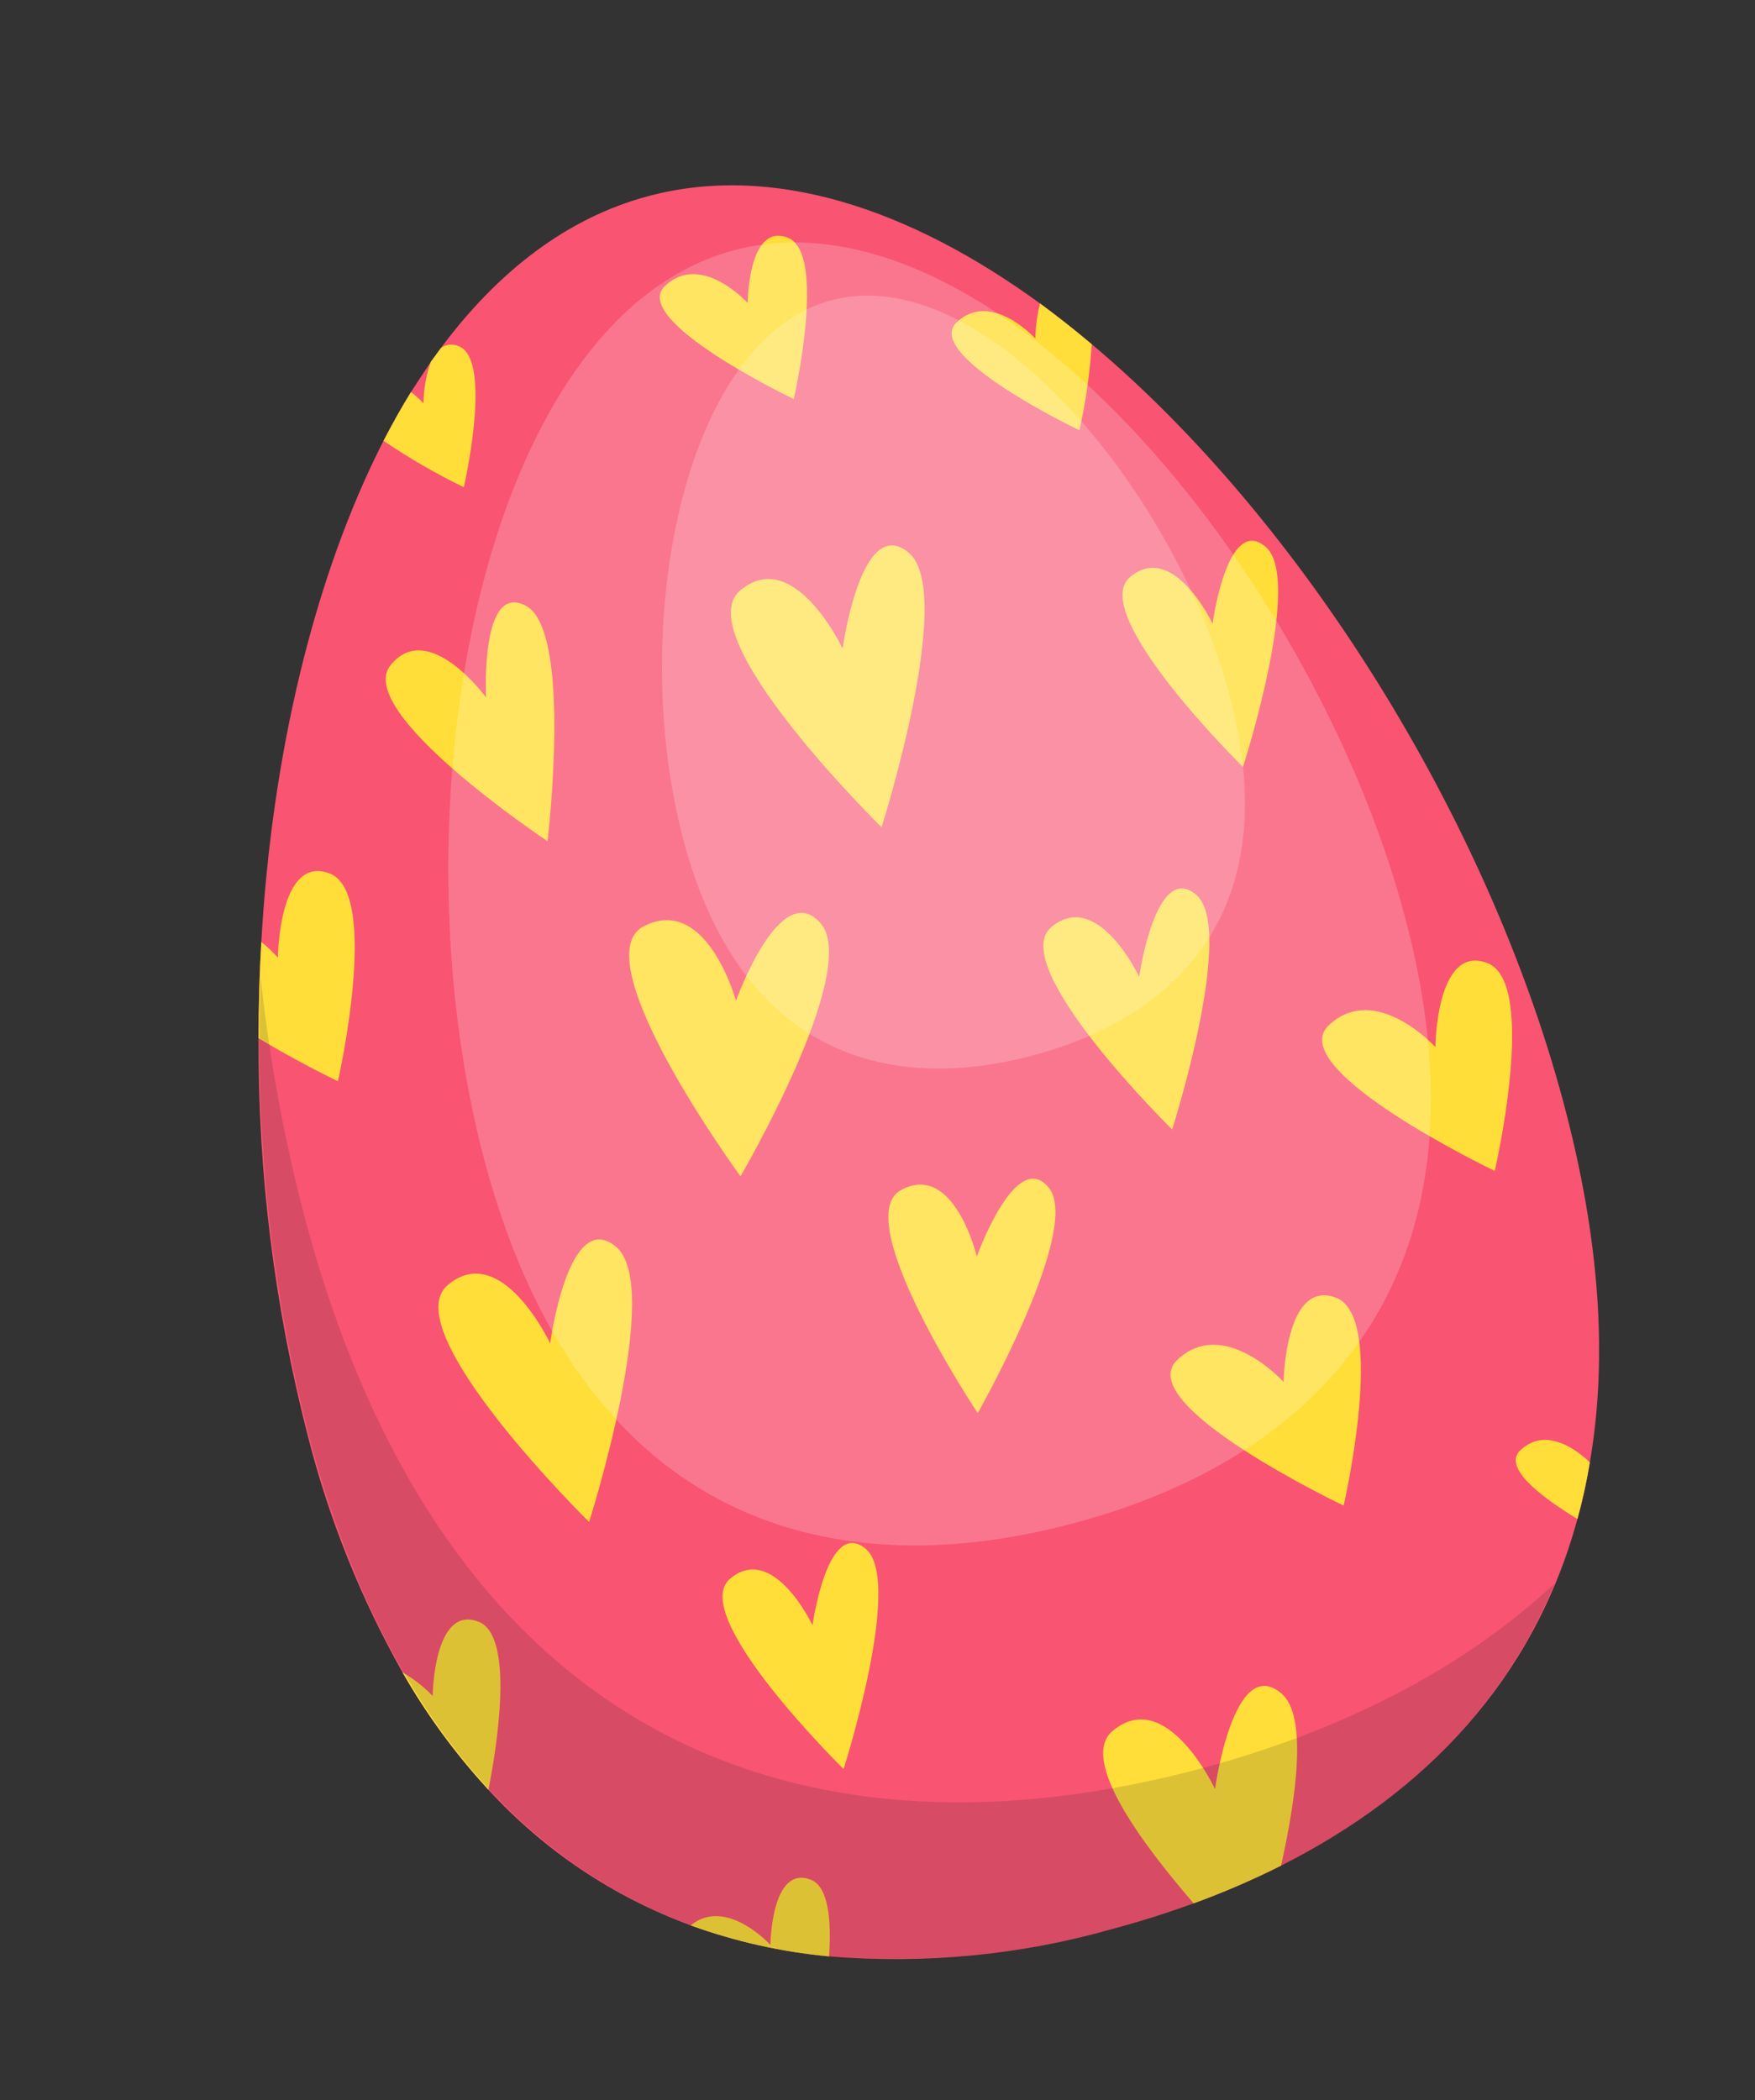 <svg width="56" height="67" viewBox="0 0 56 67" fill="none" xmlns="http://www.w3.org/2000/svg">
<rect x="0" y="0" width="56" height="67" fill="#333333" stroke="none"/>
<path d="M49.881 35.146C51.069 39.577 51.296 43.38 50.73 46.658C50.63 47.266 50.498 47.868 50.334 48.462C48.937 53.587 45.49 57.194 40.877 59.522C39.972 59.977 39.041 60.378 38.088 60.725C37.25 61.031 36.385 61.304 35.493 61.543C32.557 62.376 29.495 62.672 26.454 62.417C24.947 62.276 23.463 61.943 22.04 61.427C19.574 60.521 17.36 59.038 15.585 57.1C14.534 55.96 13.615 54.705 12.845 53.358C11.518 51.007 10.508 48.491 9.838 45.875C8.76 41.711 8.226 37.425 8.25 33.124C8.251 32.095 8.278 31.07 8.338 30.053C8.672 24.121 10.006 18.436 12.238 14.062C12.518 13.524 12.806 13.003 13.113 12.509C13.32 12.19 13.531 11.87 13.746 11.548L14.072 11.097C15.877 8.674 18.076 6.956 20.68 6.259C24.665 5.191 29.036 6.66 33.192 9.686C33.744 10.092 34.295 10.523 34.838 10.983C41.553 16.621 47.461 26.113 49.881 35.146Z" fill="#F95472"/>
<path d="M15.509 22.25C15.509 22.25 13.666 19.731 12.463 21.221C11.259 22.712 17.471 26.838 17.471 26.838C17.471 26.838 18.273 20.155 16.794 19.336C15.316 18.517 15.509 22.25 15.509 22.25Z" fill="#FFDE39"/>
<path d="M31.17 40.088C31.17 40.088 30.444 37.053 28.753 37.965C27.061 38.878 31.198 45.084 31.198 45.084C31.198 45.084 34.522 39.23 33.474 37.904C32.426 36.577 31.17 40.088 31.17 40.088Z" fill="#FFDE39"/>
<path d="M23.485 31.928C23.485 31.928 22.549 28.525 20.544 29.549C18.538 30.573 23.628 37.529 23.628 37.529C23.628 37.529 27.476 30.957 26.189 29.462C24.901 27.966 23.485 31.928 23.485 31.928Z" fill="#FFDE39"/>
<path d="M23.857 9.666C23.857 9.666 22.369 8.027 21.218 9.123C20.067 10.219 25.328 12.732 25.328 12.732C25.328 12.732 26.401 8.066 25.135 7.582C23.869 7.098 23.857 9.666 23.857 9.666Z" fill="#FFDE39"/>
<path d="M26.454 62.417C24.947 62.276 23.463 61.943 22.04 61.427C23.174 60.502 24.583 62.052 24.583 62.052C24.583 62.052 24.607 59.484 25.869 59.969C26.443 60.192 26.532 61.292 26.454 62.417Z" fill="#FFDE39"/>
<path d="M14.076 11.096C14.157 11.04 14.251 11.006 14.349 10.997C14.447 10.988 14.546 11.004 14.636 11.045C15.738 11.466 14.801 15.544 14.801 15.544C13.911 15.114 13.055 14.618 12.238 14.062C12.518 13.524 12.806 13.004 13.113 12.51C13.257 12.616 13.391 12.735 13.513 12.866C13.52 12.416 13.599 11.97 13.745 11.545L14.076 11.096Z" fill="#FFDE39"/>
<path d="M50.73 46.658C50.63 47.266 50.498 47.868 50.334 48.462C49.162 47.751 47.941 46.812 48.509 46.272C49.366 45.453 50.434 46.366 50.73 46.658Z" fill="#FFDE39"/>
<path d="M10.783 34.496C10.783 34.496 9.549 33.908 8.25 33.124C8.252 32.095 8.278 31.07 8.338 30.053C8.528 30.203 8.704 30.369 8.866 30.549C8.866 30.549 8.899 27.243 10.523 27.868C12.147 28.494 10.783 34.496 10.783 34.496Z" fill="#FFDE39"/>
<path d="M45.801 33.405C45.801 33.405 43.89 31.309 42.401 32.709C40.911 34.11 47.696 37.358 47.696 37.358C47.696 37.358 49.088 31.345 47.458 30.725C45.827 30.105 45.801 33.405 45.801 33.405Z" fill="#FFDE39"/>
<path d="M40.957 44.088C40.957 44.088 39.042 41.977 37.561 43.391C36.079 44.805 42.874 48.035 42.874 48.035C42.874 48.035 44.26 42.023 42.633 41.403C41.006 40.782 40.957 44.088 40.957 44.088Z" fill="#FFDE39"/>
<path d="M34.837 10.983C34.776 11.907 34.645 12.824 34.445 13.728C34.445 13.728 29.425 11.333 30.523 10.287C31.62 9.241 33.035 10.801 33.035 10.801C33.045 10.423 33.096 10.047 33.186 9.68C33.744 10.092 34.296 10.527 34.837 10.983Z" fill="#FFDE39"/>
<path d="M15.585 57.1C14.534 55.96 13.614 54.705 12.845 53.358C13.2 53.56 13.524 53.813 13.806 54.11C13.806 54.11 13.835 51.189 15.268 51.739C16.433 52.187 15.849 55.767 15.585 57.1Z" fill="#FFDE39"/>
<path d="M26.887 20.693C26.887 20.693 25.33 17.394 23.619 18.838C21.908 20.282 28.129 26.392 28.129 26.392C28.129 26.392 30.515 18.902 28.996 17.634C27.477 16.367 26.887 20.693 26.887 20.693Z" fill="#FFDE39"/>
<path d="M40.877 59.522C39.972 59.977 39.041 60.378 38.089 60.725C36.42 58.797 34.432 56.119 35.502 55.223C37.224 53.776 38.77 57.079 38.77 57.079C38.77 57.079 39.36 52.752 40.879 54.02C41.731 54.718 41.367 57.317 40.877 59.522Z" fill="#FFDE39"/>
<path d="M17.555 42.858C17.555 42.858 15.998 39.558 14.287 40.998C12.575 42.439 18.798 48.557 18.798 48.557C18.798 48.557 21.183 41.062 19.66 39.78C18.137 38.498 17.555 42.858 17.555 42.858Z" fill="#FFDE39"/>
<path d="M38.691 19.897C38.691 19.897 37.44 17.252 36.059 18.41C34.679 19.567 39.662 24.47 39.662 24.47C39.662 24.47 41.6 18.465 40.38 17.442C39.16 16.419 38.691 19.897 38.691 19.897Z" fill="#FFDE39"/>
<path d="M25.926 51.852C25.926 51.852 24.675 49.206 23.296 50.368C21.917 51.529 26.918 56.439 26.918 56.439C26.918 56.439 28.842 50.429 27.624 49.414C26.406 48.398 25.926 51.852 25.926 51.852Z" fill="#FFDE39"/>
<path d="M36.349 31.16C36.349 31.16 35.022 28.349 33.55 29.575C32.077 30.801 37.402 36.035 37.402 36.035C37.402 36.035 39.45 29.629 38.166 28.544C36.882 27.459 36.349 31.16 36.349 31.16Z" fill="#FFDE39"/>
<g opacity="0.15">
<path d="M9.743 38.915C9.074 36.381 8.598 33.8 8.319 31.194C8.12 36.133 8.644 41.074 9.874 45.862C13.965 61.129 24.459 64.515 35.494 61.559C41.997 59.816 47.236 56.263 49.607 50.518C46.638 53.292 42.742 55.239 38.321 56.423C26.009 59.706 14.306 55.947 9.743 38.915Z" fill="#1E1E1E"/>
</g>
<g opacity="0.2">
<path d="M44.82 29.211C47.824 40.423 42.393 46.418 34.287 48.59C26.181 50.762 18.476 48.287 15.472 37.075C12.468 25.863 15.309 10.159 23.408 7.989C31.507 5.819 41.819 18.01 44.82 29.211Z" fill="white"/>
</g>
<g opacity="0.2">
<path d="M39.229 22.172C41.01 28.819 37.784 32.379 32.976 33.667C28.168 34.956 23.599 33.488 21.817 26.837C20.034 20.186 21.718 10.869 26.522 9.581C31.327 8.294 37.447 15.521 39.229 22.172Z" fill="white"/>
</g>
</svg>
